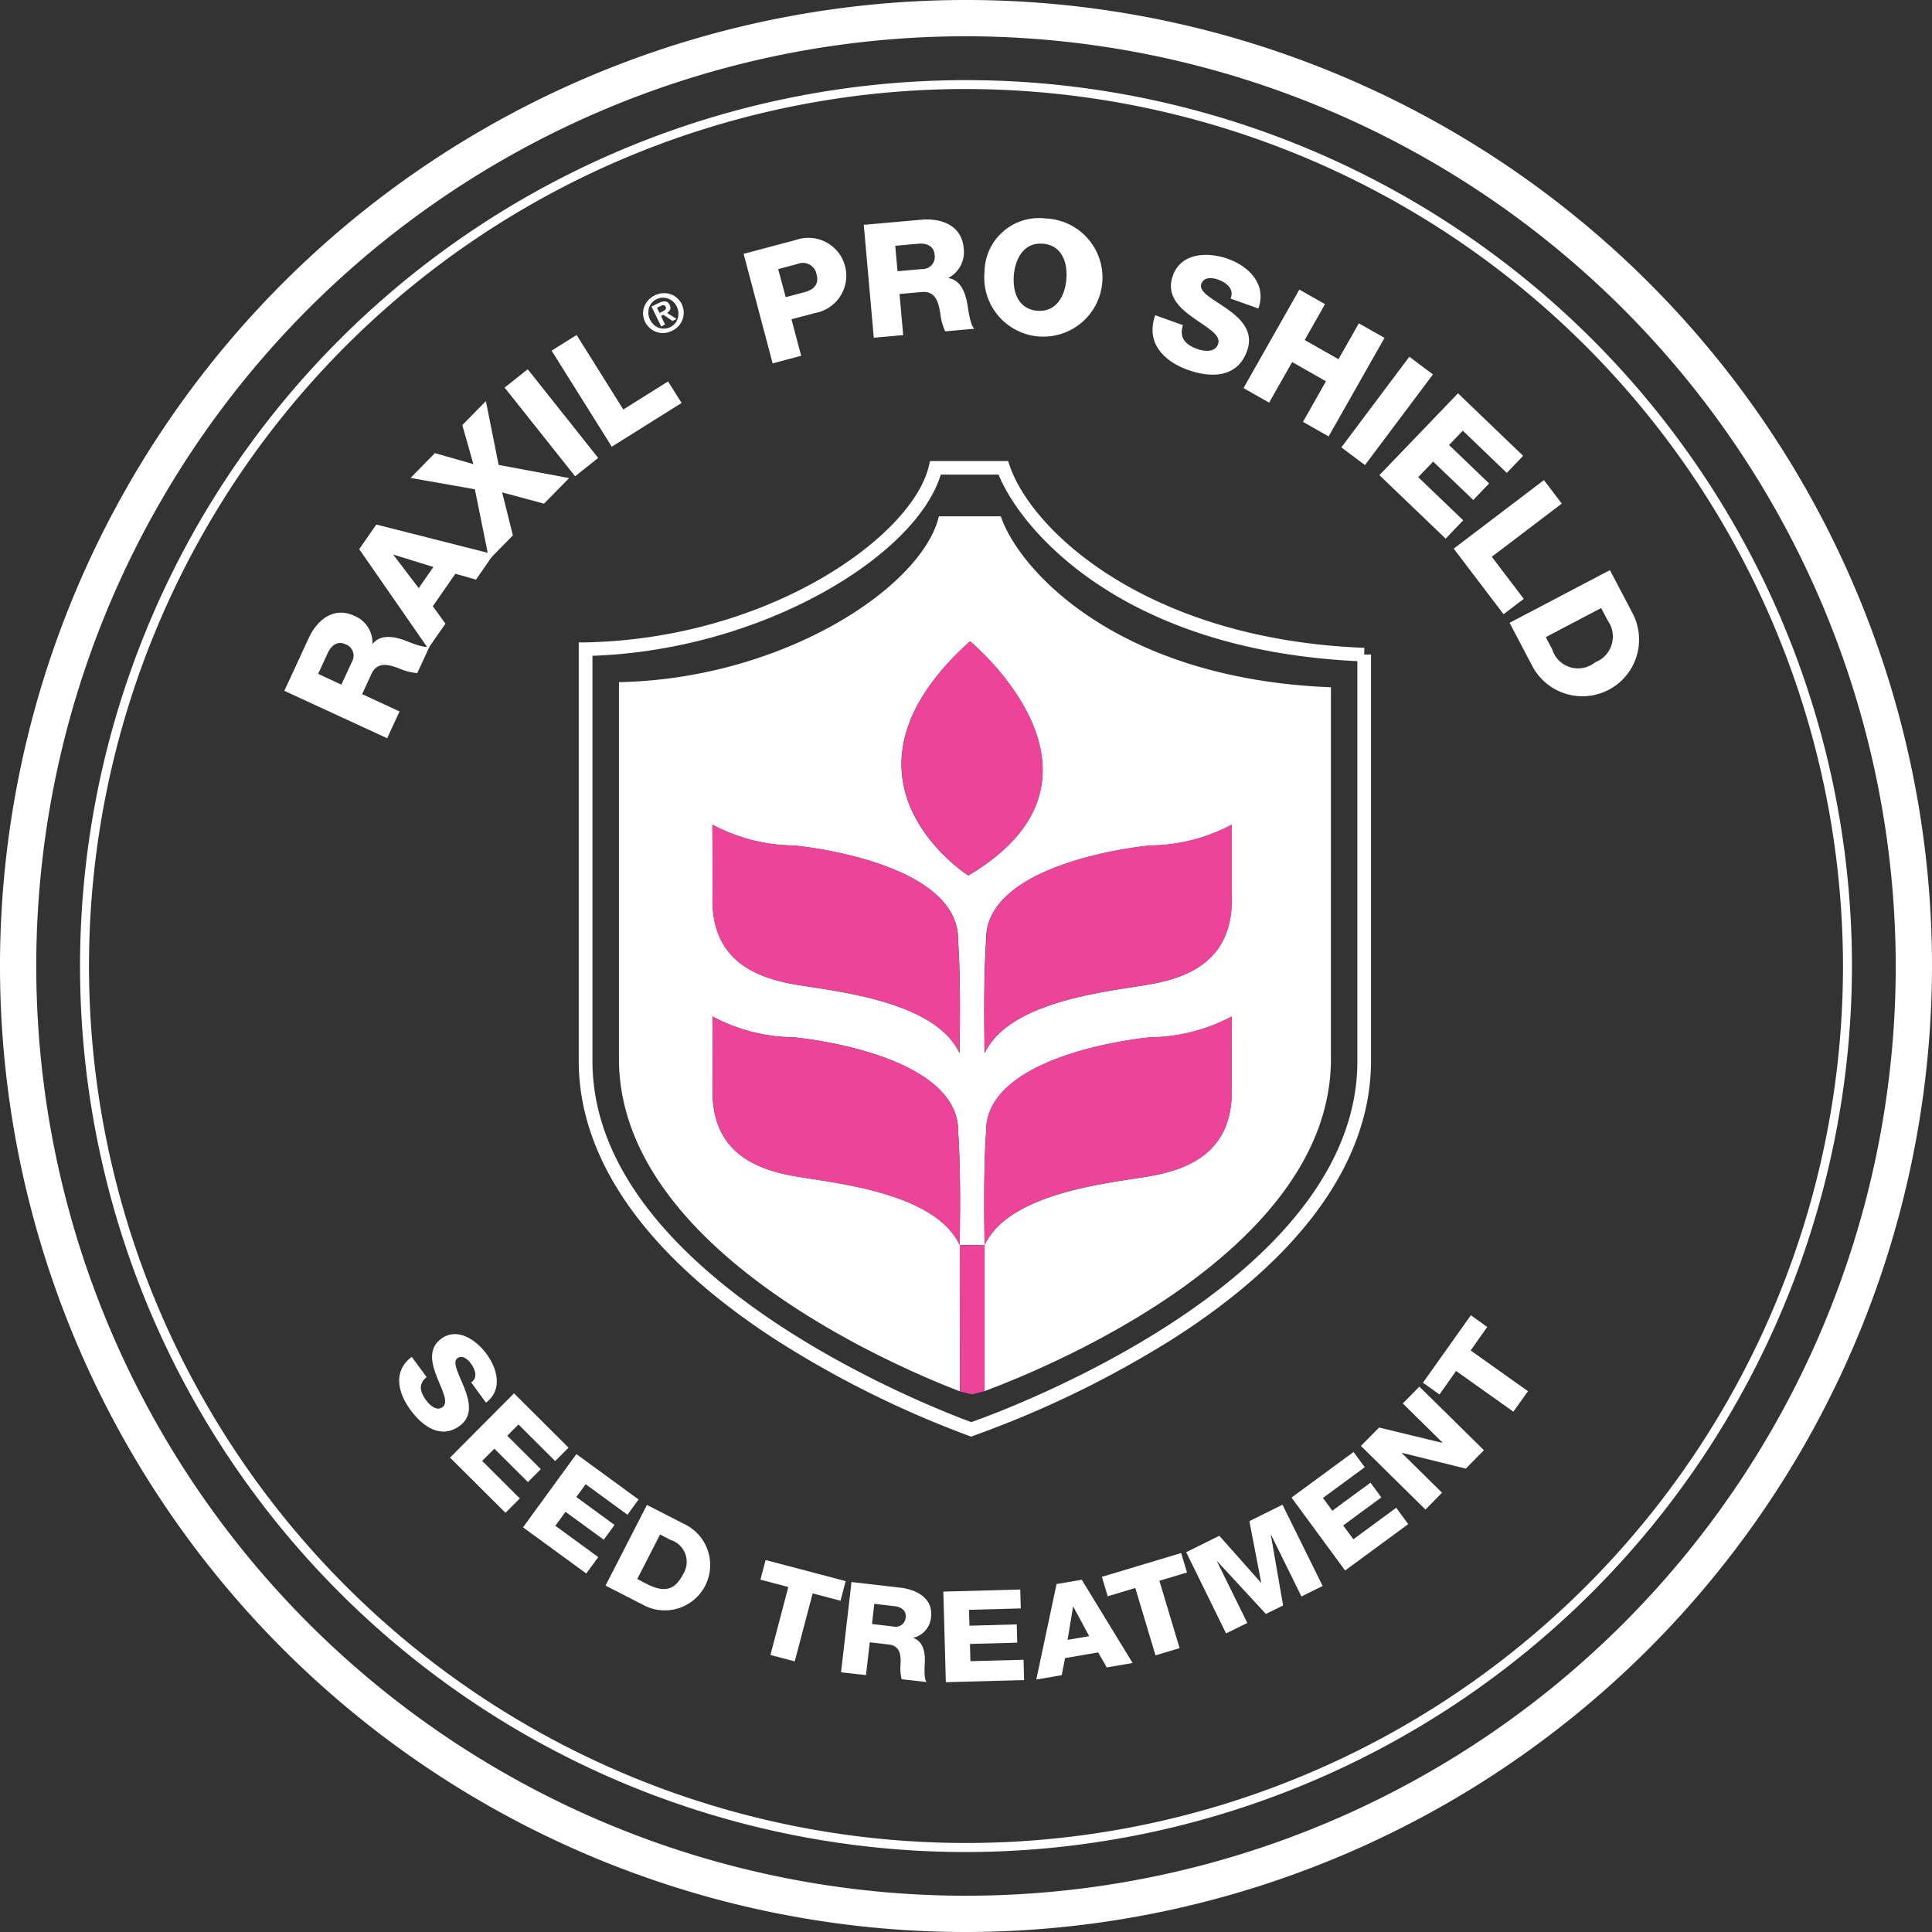 <svg id="fieldagent-logo-REV" xmlns="http://www.w3.org/2000/svg" width="70" height="70" viewBox="0 0 70 70">
  <rect x="0" y="0" width="70" height="70" fill="#333333" stroke="none"/>
  <g id="Group_40495" data-name="Group 40495">
    <g id="Group_40496" data-name="Group 40496">
      <path id="Path_18151" data-name="Path 18151" d="M141.877,137.007l-.08-.028a36.65,36.65,0,0,1-7.04-3.507c-4.644-3.021-7.1-6.5-7.1-10.072v-15.17l.243,0c6.708-.137,11.848-3.871,12.439-6.38l.045-.191h2.83l.057.168c.815,2.39,5.025,6.3,12.852,6.6l-.009.242h.248V123.4c0,3.6-2.5,7.1-7.234,10.1a37.114,37.114,0,0,1-7.173,3.476Zm-13.723-28.291V123.4c0,7.906,12.6,12.67,13.726,13.081,1.144-.4,13.988-5.1,13.988-13.081V108.91c-8.652-.417-12.237-4.857-13-6.76h-2.094c-.892,2.94-6.444,6.354-12.618,6.565" transform="translate(-106.688 -84.955)" fill="#fff"/>
      <path id="Path_18152" data-name="Path 18152" d="M150.355,113.9h-2.244c-.6,2.549-5.613,5.886-11.591,6.008v13.65c0,6.937,10.146,11.2,12.351,12.044v-5.3h.895v5.293c2.316-.863,12.55-5.064,12.55-12.033V120.093c-7.741-.3-11.3-4.249-11.96-6.19m-1.491,26.4c-.878-1.876-4.383-2.229-5.9-2.483s-3.161-.9-3.049-3.315l-.008-2.485a6.394,6.394,0,0,0,2.947.755c1.109.108,6,.824,5.955,3.436.1,1.529.063,3.333.053,4.093m0-6.951c-.878-1.875-4.383-2.228-5.9-2.481s-3.161-.9-3.049-3.316l-.008-2.485a6.38,6.38,0,0,0,2.947.755c1.109.106,6,.825,5.955,3.436.1,1.528.063,3.332.053,4.092m9.857,1.153c.109,2.416-1.533,3.063-3.052,3.315s-5.019.607-5.9,2.483c-.008-.76-.046-2.564.055-4.093-.045-2.612,4.846-3.328,5.954-3.436a6.388,6.388,0,0,0,2.947-.755Zm0-9.435,0,2.485c.109,2.415-1.533,3.062-3.052,3.316s-5.019.606-5.9,2.481c-.008-.76-.046-2.564.055-4.092-.045-2.611,4.846-3.33,5.954-3.436a6.374,6.374,0,0,0,2.947-.755m-9.544,1.843s-5.49-3.485.06-8.487c0,0,5.963,4.907-.06,8.487" transform="translate(-114.094 -95.192)" fill="#fff"/>
      <path id="Path_18153" data-name="Path 18153" d="M35,70A35,35,0,1,1,70,35,35.04,35.04,0,0,1,35,70M35,1.314A33.686,33.686,0,1,0,68.686,35,33.724,33.724,0,0,0,35,1.314" fill="#fff"/>
      <path id="Path_18154" data-name="Path 18154" d="M49.737,81.84a32.1,32.1,0,1,1,32.1-32.1,32.14,32.14,0,0,1-32.1,32.1m0-63.878A31.775,31.775,0,1,0,81.512,49.737,31.811,31.811,0,0,0,49.737,17.963" transform="translate(-14.737 -14.737)" fill="#fff"/>
      <path id="Path_18155" data-name="Path 18155" d="M62.716,137.966l.878-1.9c.3-.658.9-1.167,1.652-.82a1.056,1.056,0,0,1,.664,1.016l.01,0c.277-.353.774-.263,1.143-.13.161.062.717.3.913.232l-.444.96a1.984,1.984,0,0,1-.645-.165c-.388-.148-.8-.263-1.013.191l-.34.736,1.357.627-.449.971Zm2.066-.223.376-.814a.44.44,0,0,0-.231-.651c-.277-.128-.5.034-.629.3l-.357.772Z" transform="translate(-52.414 -112.936)" fill="#fff"/>
      <path id="Path_18156" data-name="Path 18156" d="M79.226,116.589l.619-.893,4.248,1.078-.635.917-.749-.211-.816,1.176.457.632-.626.9ZM81.382,118l.531-.766-1.44-.446-.006.01Z" transform="translate(-66.211 -96.691)" fill="#fff"/>
      <path id="Path_18157" data-name="Path 18157" d="M92.885,91.673l-2.33-.41.882-.9,1.394.4-.4-1.415.854-.87.461,2.313,2.554.477-.91.927-1.516-.409.389,1.558-.862.878Z" transform="translate(-75.68 -73.946)" fill="#fff"/>
      <rect id="Rectangle_13952" data-name="Rectangle 13952" width="1.069" height="4.105" transform="translate(18.283 14.043) rotate(-38.47)" fill="#fff"/>
      <path id="Path_18158" data-name="Path 18158" d="M121.67,74.455l.906-.568,1.691,2.7,1.623-1.017.489.78-2.529,1.585Z" transform="translate(-101.684 -61.75)" fill="#fff"/>
      <path id="Path_18159" data-name="Path 18159" d="M141.835,65.413a.689.689,0,0,1,.047-.273.728.728,0,0,1,.148-.232.791.791,0,0,1,.5-.244.732.732,0,0,1,.274.026.69.69,0,0,1,.244.132.708.708,0,0,1,.064,1.038.806.806,0,0,1-.5.244.723.723,0,0,1-.777-.691m.387.391a.561.561,0,0,0,.182.111.517.517,0,0,0,.206.031.547.547,0,0,0,.379-.184.516.516,0,0,0,.1-.181.572.572,0,0,0,.026-.212.581.581,0,0,0-.06-.222.575.575,0,0,0-.137-.183.564.564,0,0,0-.182-.109.53.53,0,0,0-.412.024.536.536,0,0,0-.172.13.528.528,0,0,0-.1.18.551.551,0,0,0-.026.209.586.586,0,0,0,.061.221.592.592,0,0,0,.137.185m.188-.79a.424.424,0,0,1,.233-.054.2.2,0,0,1,.154.13.248.248,0,0,1,.027.092.166.166,0,0,1-.012.077.2.2,0,0,1-.044.064.33.33,0,0,1-.067.052l.346.221-.15.073-.326-.223-.09.044.15.308-.143.069-.351-.722Zm.145.3a.282.282,0,0,0,.093-.067.089.089,0,0,0,0-.1.081.081,0,0,0-.036-.04.1.1,0,0,0-.048-.009.194.194,0,0,0-.055.011.469.469,0,0,0-.052.021l-.121.059.092.189Z" transform="translate(-118.535 -54.039)" fill="#fff"/>
      <path id="Path_18160" data-name="Path 18160" d="M164.014,53.061l1.884-.5a1.373,1.373,0,1,1,.7,2.645l-.85.226.351,1.323-1.034.275Zm1.524,1.57.695-.185c.322-.086.52-.281.424-.642a.506.506,0,0,0-.695-.375l-.695.185Z" transform="translate(-137.071 -43.864)" fill="#fff"/>
      <path id="Path_18161" data-name="Path 18161" d="M190.512,48.595l2.085-.185c.722-.064,1.461.2,1.534,1.024a1.055,1.055,0,0,1-.55,1.082v.011c.444.064.614.54.683.926.027.171.1.771.254.907l-1.054.094a1.988,1.988,0,0,1-.178-.642c-.065-.41-.172-.828-.67-.783l-.808.072.132,1.489-1.065.095Zm1.223,1.681.893-.079a.44.44,0,0,0,.45-.525c-.027-.3-.28-.42-.578-.393l-.848.075Z" transform="translate(-159.216 -40.449)" fill="#fff"/>
      <path id="Path_18162" data-name="Path 18162" d="M219.29,48.132a2.142,2.142,0,1,1-2.21,1.945,1.974,1.974,0,0,1,2.21-1.945m-.306,3.343c.687.063,1.006-.52,1.061-1.127s-.152-1.238-.839-1.3-1.006.52-1.061,1.127.152,1.238.839,1.3" transform="translate(-181.41 -40.217)" fill="#fff"/>
      <path id="Path_18163" data-name="Path 18163" d="M255.3,58.752c-.141.462.088.709.515.863.3.109.656.113.759-.174.122-.341-.406-.6-.908-.96s-.986-.811-.731-1.52c.3-.844,1.271-.87,2-.61.768.276,1.408.926,1.1,1.8l-1.007-.361c.142-.346-.147-.578-.456-.689-.216-.078-.514-.1-.605.156-.107.3.431.552.938.91s.971.818.721,1.517c-.351.979-1.3.994-2.147.69-.888-.318-1.532-.989-1.183-1.981Z" transform="translate(-212.441 -46.972)" fill="#fff"/>
      <path id="Path_18164" data-name="Path 18164" d="M276.291,63.875l.93.527-.737,1.3,1.225.695.737-1.3.93.527-2.024,3.57-.93-.527.833-1.47L276.03,66.5l-.833,1.47-.93-.527Z" transform="translate(-229.213 -53.382)" fill="#fff"/>
      <rect id="Rectangle_13953" data-name="Rectangle 13953" width="4.105" height="1.069" transform="translate(48.6 16.209) rotate(-53.137)" fill="#fff"/>
      <path id="Path_18165" data-name="Path 18165" d="M307.1,86.745l2.36,2.265-.593.618L307.275,88.1l-.5.518,1.452,1.393-.573.6L306.2,89.219l-.541.564,1.63,1.564-.637.664-2.4-2.3Z" transform="translate(-254.274 -72.495)" fill="#fff"/>
      <path id="Path_18166" data-name="Path 18166" d="M323.905,105.893l.647.851-2.536,1.927,1.159,1.524-.732.557-1.806-2.376Z" transform="translate(-267.966 -88.498)" fill="#fff"/>
      <path id="Path_18167" data-name="Path 18167" d="M336.6,125.742l.821,1.563a2.053,2.053,0,0,1-3.635,1.91l-.821-1.563Zm-2.323,2.429.235.448a.978.978,0,0,0,1.55.465,1,1,0,0,0,.456-1.519l-.235-.448Z" transform="translate(-278.27 -105.086)" fill="#fff"/>
      <path id="Path_18168" data-name="Path 18168" d="M89.033,295.807c-.3.244-.25.523-.022.835.162.222.4.4.6.253.234-.171-.017-.607-.207-1.093s-.326-1.03.16-1.386c.579-.423,1.26.032,1.647.562.411.562.568,1.315-.027,1.756L90.648,296c.25-.165.151-.463-.013-.688-.116-.158-.312-.318-.487-.19-.2.149.057.584.25,1.074s.313,1.028-.166,1.378c-.672.491-1.333.04-1.787-.581-.474-.649-.627-1.418.05-1.918Z" transform="translate(-73.576 -245.913)" fill="#fff"/>
      <path id="Path_18169" data-name="Path 18169" d="M101.6,307.316l1.975,1.968-.484.486-1.33-1.325-.406.407,1.215,1.211-.467.469-1.215-1.211-.442.443,1.364,1.36-.519.521-2.01-2Z" transform="translate(-82.976 -256.833)" fill="#fff"/>
      <path id="Path_18170" data-name="Path 18170" d="M117.28,320.712l2.252,1.645-.4.554-1.516-1.107-.339.464,1.385,1.012-.391.535-1.385-1.011-.369.505,1.555,1.136-.434.594-2.292-1.673Z" transform="translate(-96.396 -268.028)" fill="#fff"/>
      <path id="Path_18171" data-name="Path 18171" d="M135.071,331.926l1.339.686a1.644,1.644,0,1,1-1.5,2.923l-1.339-.686Zm-.351,2.684.384.2c.621.3.981.2,1.281-.382a.827.827,0,0,0-.454-1.23l-.384-.2Z" transform="translate(-111.631 -277.4)" fill="#fff"/>
      <path id="Path_18172" data-name="Path 18172" d="M170.627,345.555l-1.01-.266-.649,2.463-.881-.232.648-2.463-1.01-.266.187-.711,2.9.764Z" transform="translate(-140.173 -287.557)" fill="#fff"/>
      <path id="Path_18173" data-name="Path 18173" d="M185.885,348.939l1.772.205c.613.071,1.187.4,1.111,1.06a.842.842,0,0,1-.64.755v.009c.36.125.423.526.416.84-.006.138-.047.62.061.753l-.9-.1a1.5,1.5,0,0,1-.042-.533c.014-.332-.006-.677-.429-.726l-.686-.08-.137,1.188-.905-.1Zm.742,1.521.759.088a.364.364,0,0,0,.463-.335c.028-.242-.164-.376-.417-.4l-.72-.084Z" transform="translate(-155.034 -291.619)" fill="#fff"/>
      <path id="Path_18174" data-name="Path 18174" d="M208.065,350.668l2.787-.076.019.685-1.876.051.016.575,1.714-.047.018.662-1.714.046.017.625,1.925-.052.02.736-2.836.077Z" transform="translate(-173.886 -293.001)" fill="#fff"/>
      <path id="Path_18175" data-name="Path 18175" d="M229.286,348.587l.913-.156,1.843,3.016-.937.161-.312-.544-1.2.206-.118.618-.923.158Zm.4,2.022.782-.134-.575-1.068h-.01Z" transform="translate(-191.005 -291.194)" fill="#fff"/>
      <path id="Path_18176" data-name="Path 18176" d="M246.113,343.243l-1,.3.732,2.441-.873.262-.732-2.441-1,.3-.211-.705,2.873-.862Z" transform="translate(-203.106 -286.269)" fill="#fff"/>
      <path id="Path_18177" data-name="Path 18177" d="M261.625,333.568l1.2-.595,1.51,1.7.009,0-.43-2.23,1.2-.595,1.455,2.944-.769.38-1.1-2.235-.009,0,.445,2.56-.624.308-1.764-1.909-.009,0,1.1,2.235-.769.38Z" transform="translate(-218.647 -277.329)" fill="#fff"/>
      <path id="Path_18178" data-name="Path 18178" d="M284.861,321.907l2.248-1.652.406.552L286,321.92l.34.463,1.383-1.016.392.534-1.383,1.016.37.5,1.553-1.141.435.593-2.287,1.68Z" transform="translate(-238.067 -267.647)" fill="#fff"/>
      <path id="Path_18179" data-name="Path 18179" d="M300.165,307.975l.657-.667,2.294.555.007-.007-1.441-1.42.6-.611,2.339,2.305-.657.667-2.311-.571-.007.007,1.458,1.437-.6.611Z" transform="translate(-250.856 -255.586)" fill="#fff"/>
      <path id="Path_18180" data-name="Path 18180" d="M316.128,290.515l-.6.851,2.077,1.475-.528.743L315,292.109l-.6.851-.6-.426,1.737-2.445Z" transform="translate(-262.244 -242.436)" fill="#fff"/>
      <path id="Path_18181" data-name="Path 18181" d="M201.278,149.915s-5.49-3.485.06-8.487c0,0,5.963,4.907-.06,8.487" transform="translate(-166.19 -118.196)" fill="#eb4498"/>
      <path id="Path_18182" data-name="Path 18182" d="M166.1,190.154c-.878-1.875-4.383-2.228-5.9-2.481s-3.161-.9-3.049-3.316l-.008-2.485a6.38,6.38,0,0,0,2.947.755c1.109.106,6,.825,5.955,3.436.1,1.528.063,3.332.053,4.092" transform="translate(-131.333 -151.995)" fill="#eb4498"/>
      <path id="Path_18183" data-name="Path 18183" d="M226.059,226.666c.109,2.416-1.533,3.063-3.052,3.315s-5.019.607-5.9,2.483c-.008-.76-.046-2.564.055-4.093-.045-2.612,4.846-3.328,5.954-3.436a6.39,6.39,0,0,0,2.947-.755Z" transform="translate(-181.432 -187.355)" fill="#eb4498"/>
      <path id="Path_18184" data-name="Path 18184" d="M226.064,181.872l0,2.485c.109,2.415-1.533,3.063-3.052,3.316s-5.019.606-5.9,2.481c-.008-.76-.046-2.564.055-4.092-.045-2.611,4.846-3.33,5.954-3.436a6.376,6.376,0,0,0,2.947-.755" transform="translate(-181.432 -151.996)" fill="#eb4498"/>
      <path id="Path_18185" data-name="Path 18185" d="M167.009,232.464l0,5.293-.459.119-.436-.108-.007-5.3c-.878-1.876-4.383-2.229-5.9-2.483s-3.161-.9-3.049-3.315l-.008-2.485a6.392,6.392,0,0,0,2.947.755c1.109.108,6,.824,5.955,3.436.1,1.529.063,3.333.053,4.093" transform="translate(-131.333 -187.354)" fill="#eb4498"/>
    </g>
  </g>
</svg>
